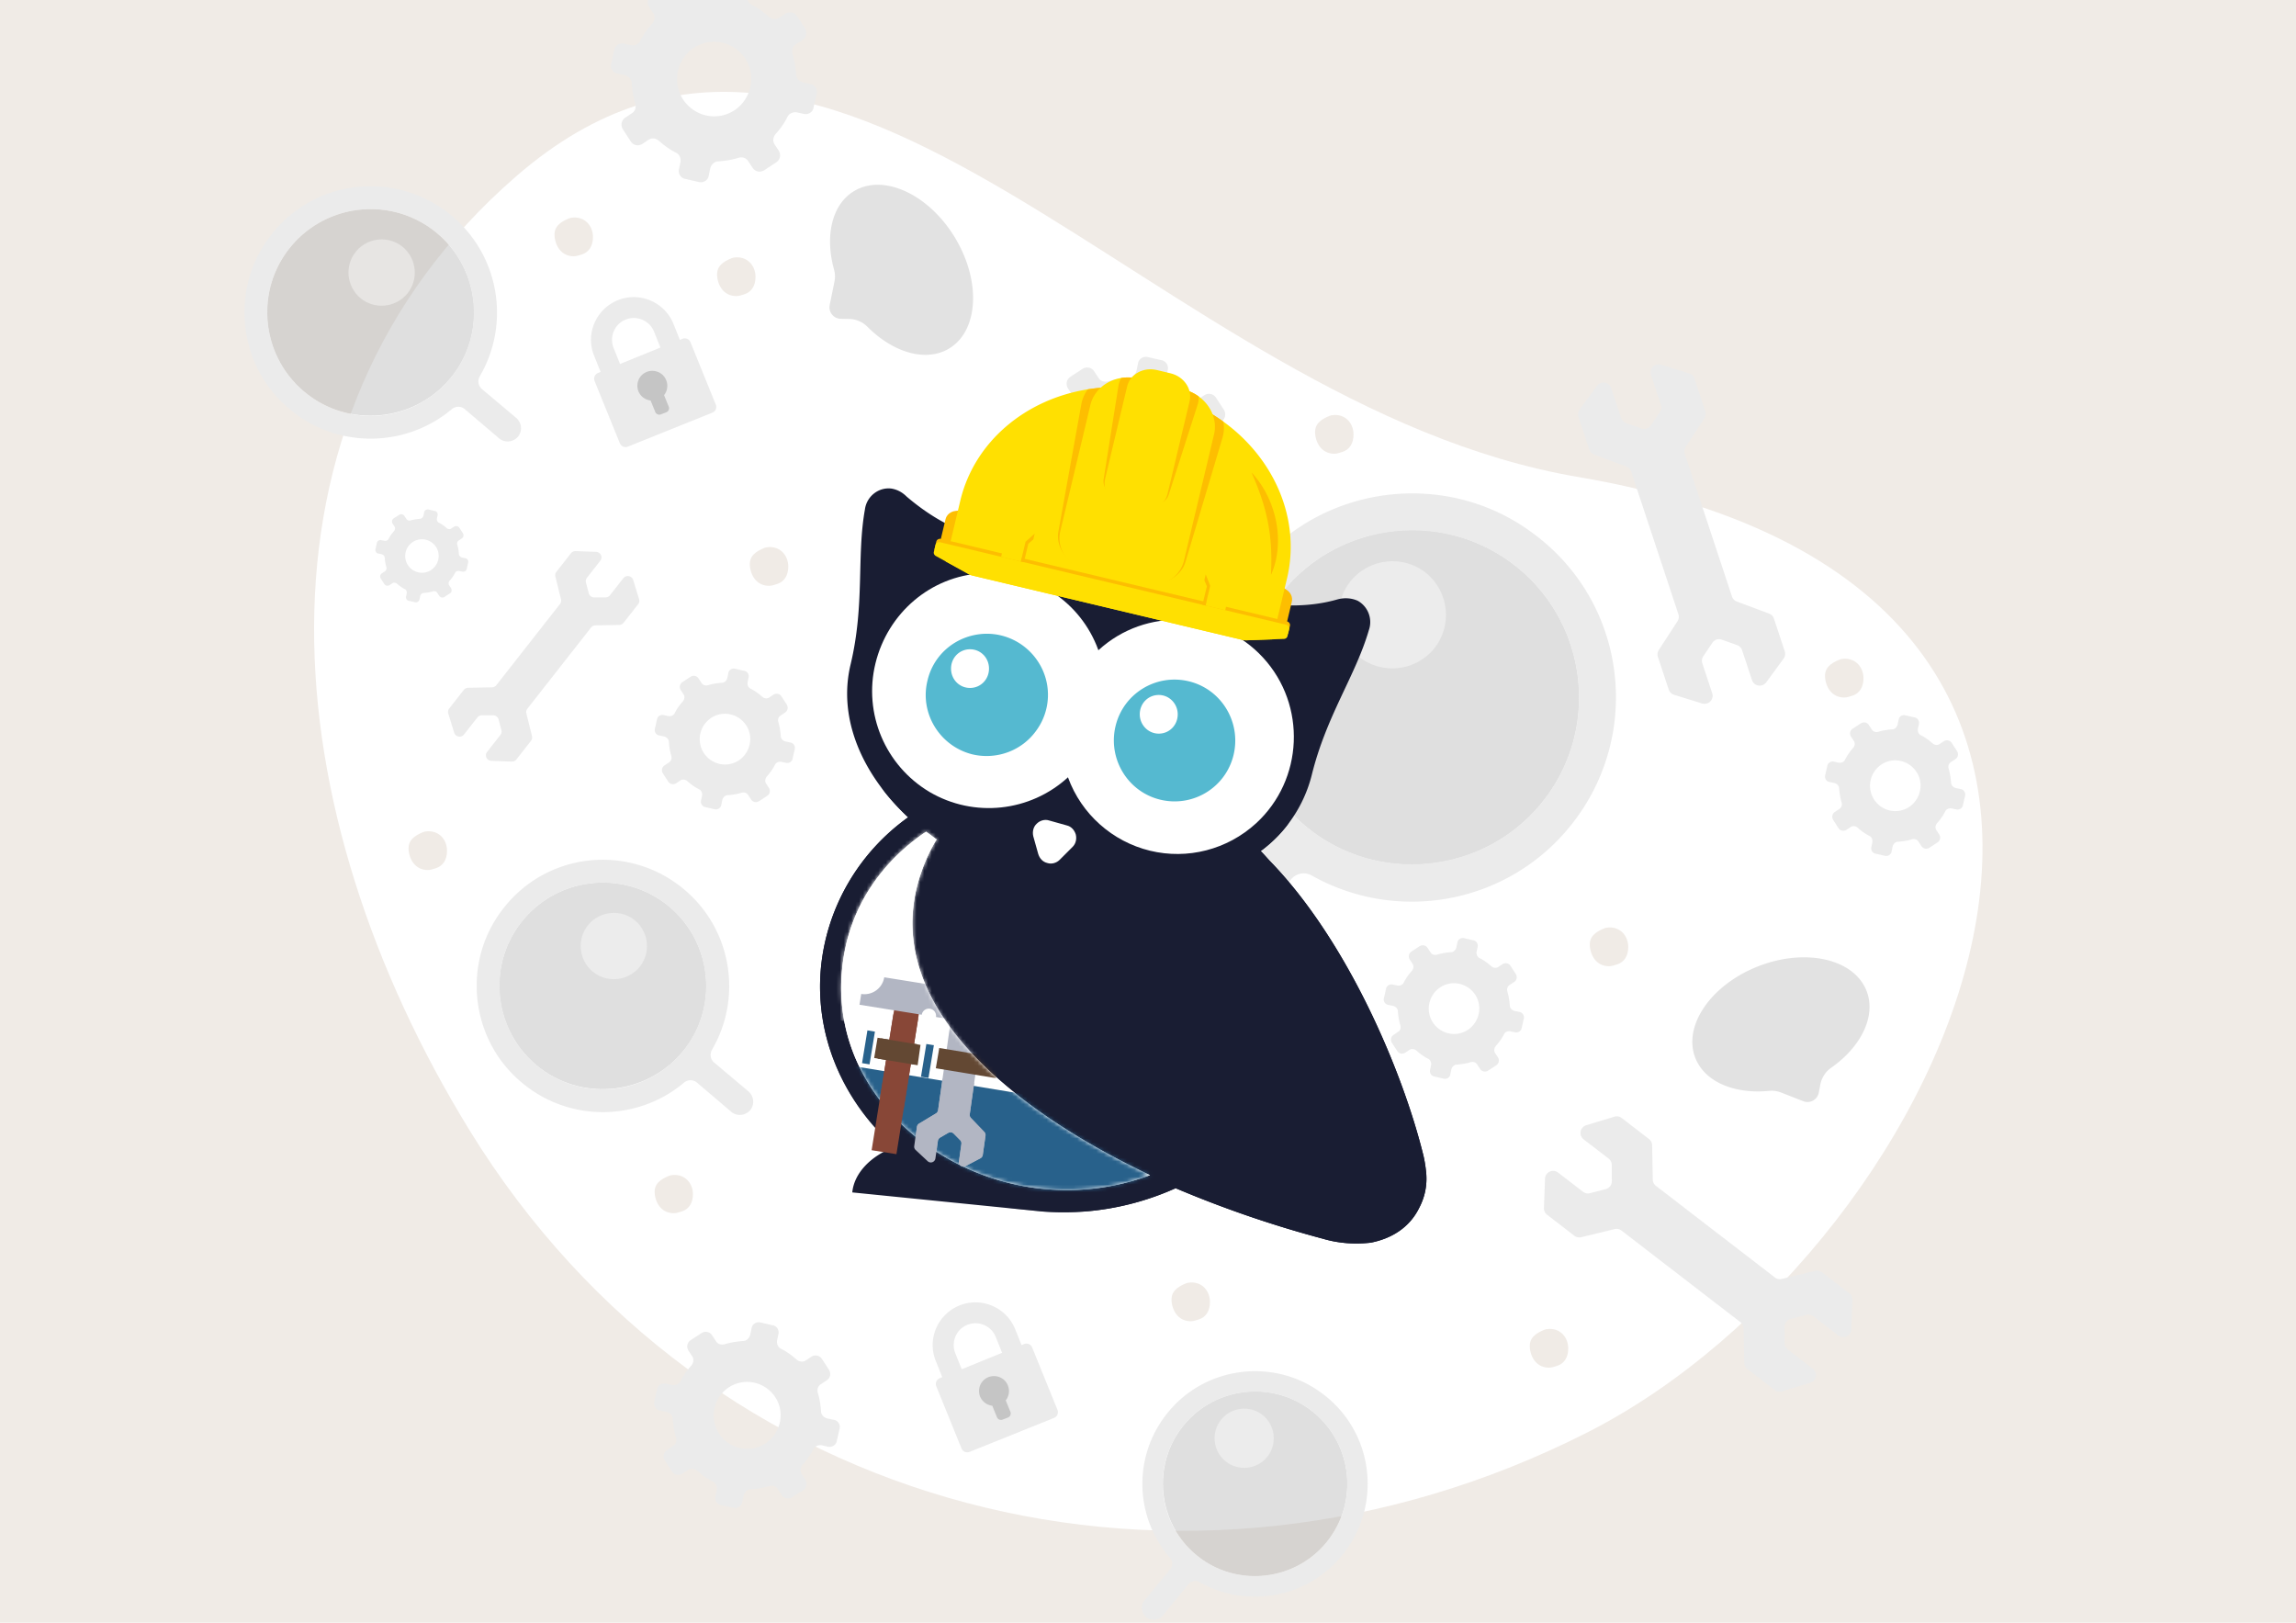 <svg xmlns="http://www.w3.org/2000/svg" width="600" height="424" fill="none"><g clip-path="url(#a)"><path fill="#F0EBE6" d="M0 0h600v424H0z"/><path fill="#fff" fill-rule="evenodd" d="M122.744 295.398c-51.045-83.005-61.432-185.43 12.113-249.303 85.087-73.897 166.506 59.68 277.561 78.543 178.202 30.268 97.303 201.366 2.557 249.56-105.37 53.597-230.267 21.961-292.231-78.8Z" clip-rule="evenodd"/><mask id="b" width="651" height="560" x="-25" y="-68" maskUnits="userSpaceOnUse" style="mask-type:alpha"><path fill="#fff" fill-rule="evenodd" d="M35.641 336.209C-40.475 212.585-55.965 60.038 53.705-35.092c126.879-110.06 248.29 88.885 413.893 116.98 265.731 45.079 145.096 299.906 3.813 371.684-157.126 79.825-343.37 32.707-435.77-117.363Z" clip-rule="evenodd"/></mask><g mask="url(#b)"><path fill="#EBEBEB" d="m443.177 336.509 11.645 8.968a2.114 2.114 0 0 1 .824 1.634l.169 8.972a2.12 2.12 0 0 0 .823 1.634l7.124 5.486a2.127 2.127 0 0 0 1.906.348l7.362-2.232c.372-.113.705-.326.964-.615.259-.29.433-.645.502-1.027a2.11 2.11 0 0 0-.789-2.054l-6.518-5.02a2.107 2.107 0 0 1-.824-1.665l-.017-4.254a2.11 2.11 0 0 1 1.585-2.054l4.121-1.067a2.124 2.124 0 0 1 1.822.372l6.519 5.02a2.12 2.12 0 0 0 3.055-.508 2.1 2.1 0 0 0 .35-1.088l.286-7.681a2.108 2.108 0 0 0-.822-1.752l-7.124-5.486a2.124 2.124 0 0 0-1.791-.38l-8.728 2.121a2.111 2.111 0 0 1-1.792-.379l-11.645-8.968-7.804-6.009-11.645-8.968a2.102 2.102 0 0 1-.824-1.634l-.169-8.972a2.103 2.103 0 0 0-.226-.91 2.095 2.095 0 0 0-.598-.724l-7.123-5.486a2.127 2.127 0 0 0-1.906-.348l-7.362 2.232a2.112 2.112 0 0 0-1.467 1.642 2.113 2.113 0 0 0 .79 2.055l6.518 5.019a2.11 2.11 0 0 1 .824 1.665l.017 4.254a2.112 2.112 0 0 1-1.585 2.055l-4.122 1.066a2.12 2.12 0 0 1-1.822-.372l-6.518-5.019a2.115 2.115 0 0 0-3.406 1.595l-.286 7.681a2.12 2.12 0 0 0 .823 1.753l7.124 5.485a2.11 2.11 0 0 0 1.791.38l8.728-2.121a2.111 2.111 0 0 1 1.791.38l11.646 8.967 7.804 6.009Zm-9.187-189.968 4.619 13.953a2.104 2.104 0 0 1-.233 1.815l-4.888 7.526a2.117 2.117 0 0 0-.234 1.815l2.826 8.536a2.127 2.127 0 0 0 1.383 1.356l7.348 2.277a2.118 2.118 0 0 0 2.135-.538 2.11 2.11 0 0 0 .498-2.144l-2.586-7.81a2.121 2.121 0 0 1 .251-1.841l2.37-3.533a2.114 2.114 0 0 1 2.464-.813l4.011 1.427a2.116 2.116 0 0 1 1.301 1.329l2.585 7.81a2.114 2.114 0 0 0 1.68 1.426 2.119 2.119 0 0 0 2.035-.839l4.541-6.201a2.118 2.118 0 0 0 .301-1.912l-2.825-8.536a2.105 2.105 0 0 0-1.272-1.318l-8.417-3.135a2.11 2.11 0 0 1-1.271-1.318l-4.619-13.953-3.096-9.351-4.619-13.953a2.117 2.117 0 0 1 .234-1.815l4.888-7.525a2.116 2.116 0 0 0 .233-1.815l-2.825-8.536a2.115 2.115 0 0 0-1.384-1.357l-7.348-2.276a2.115 2.115 0 0 0-2.685 1.54c-.087.378-.069.773.053 1.141l2.585 7.81a2.115 2.115 0 0 1-.25 1.842l-2.37 3.532a2.113 2.113 0 0 1-2.464.813l-4.012-1.426a2.12 2.12 0 0 1-1.3-1.329l-2.586-7.81a2.12 2.12 0 0 0-1.679-1.426 2.11 2.11 0 0 0-2.035.838l-4.542 6.201a2.108 2.108 0 0 0-.301 1.913l2.826 8.536a2.125 2.125 0 0 0 1.271 1.318l8.417 3.134a2.106 2.106 0 0 1 1.271 1.319l4.619 13.953 3.096 9.35Z"/><g clip-path="url(#c)"><path fill="#B0B0B0" d="M402.881 209.844c-15.225 18.689-42.885 21.515-61.436 6.297-18.552-15.218-21.516-42.885-6.29-61.574 15.225-18.689 42.747-21.523 61.436-6.297 18.69 15.225 21.516 42.885 6.29 61.574Z" opacity=".4"/><path fill="#EBEBEB" d="M410.303 215.904c19.369-23.862 14.883-59.351-10.714-77.292-21.584-15.378-51.892-12.138-69.795 7.515-18.774 20.438-18.452 51.007-1.12 70.999a4.217 4.217 0 0 1 .123 5.537l-12.112 14.706c-1.924 2.387-1.554 5.862.826 7.923 2.387 1.923 5.862 1.554 7.923-.826l11.974-14.713c1.329-1.589 3.563-2.024 5.443-.957 22.288 12.512 50.891 7.524 67.452-12.892Zm-66.595 1.877c-21.584-15.378-24.671-45.955-6.645-65.325 14.805-15.947 39.548-18.512 57.265-5.826 21.446 15.37 24.533 45.947 6.645 65.325-14.805 15.947-39.548 18.512-57.265 5.826Z"/><path fill="#fff" d="M374.734 169.512c-4.877 5.964-13.773 6.877-19.737 2-5.963-4.877-6.876-13.773-1.999-19.736 4.876-5.964 13.772-6.877 19.736-2 5.964 4.876 6.877 13.772 2 19.736Z" opacity=".4"/></g><g clip-path="url(#d)"><path fill="#B0B0B0" d="M346.686 402.976c-8.409 10.322-23.686 11.883-33.932 3.478-10.246-8.405-11.883-23.686-3.474-34.008 8.409-10.322 23.61-11.887 33.932-3.478 10.322 8.409 11.883 23.686 3.474 34.008Z" opacity=".4"/><path fill="#EBEBEB" d="M350.785 406.323c10.698-13.179 8.22-32.78-5.917-42.688-11.921-8.494-28.661-6.705-38.549 4.15-10.368 11.288-10.19 28.171-.618 39.213a2.33 2.33 0 0 1 .068 3.058l-6.69 8.122c-1.062 1.319-.858 3.238.456 4.377 1.319 1.062 3.238.858 4.377-.457l6.613-8.126c.734-.878 1.968-1.118 3.006-.529 12.31 6.911 28.108 4.156 37.254-7.12Zm-36.781 1.037c-11.921-8.493-13.626-25.381-3.67-36.08 8.177-8.807 21.843-10.224 31.628-3.218 11.845 8.49 13.55 25.378 3.67 36.08-8.177 8.808-21.842 10.224-31.628 3.218Z"/><path fill="#fff" d="M331.14 380.701c-2.694 3.293-7.607 3.798-10.901 1.104-3.293-2.693-3.798-7.607-1.104-10.9 2.693-3.294 7.607-3.798 10.9-1.105 3.294 2.694 3.798 7.607 1.105 10.901Z" opacity=".4"/></g><path fill="#F0EBE6" d="M205.994 148.054c0 2.316-1.06 3.956-2.89 4.535-.674.193-1.348.483-2.119.483-2.794 0-4.624-2.027-5.009-5.018v-.096c-.289-2.605 1.445-3.86 3.853-4.825.096 0 .193 0 .289-.096.289 0 .578-.097.867-.097 3.082-.096 5.009 2.316 5.009 5.114Zm110.201 192.159c0 2.315-1.059 3.956-2.89 4.535-.674.193-1.348.482-2.119.482-2.793 0-4.624-2.026-5.009-5.017v-.097c-.289-2.605 1.445-3.859 3.853-4.824.096 0 .193 0 .289-.097.289 0 .578-.096.867-.096 3.083-.097 5.009 2.315 5.009 5.114Zm-199.38-117.895c0 2.316-1.06 3.956-2.89 4.535-.674.193-1.349.482-2.119.482-2.794 0-4.624-2.026-5.009-5.017v-.097c-.289-2.605 1.445-3.859 3.853-4.824.096 0 .192 0 .289-.097.289 0 .578-.096.867-.096 3.082-.097 5.009 2.316 5.009 5.114Zm80.619-149.969c0 2.316-1.06 3.956-2.89 4.535-.674.193-1.349.482-2.119.482-2.794 0-4.624-2.026-5.009-5.017v-.097c-.289-2.605 1.445-3.86 3.853-4.824.096 0 .193 0 .289-.096.289 0 .578-.097.867-.097 3.082-.097 5.009 2.316 5.009 5.114Zm-42.477-10.403c0 2.316-1.06 3.956-2.89 4.535-.674.193-1.349.483-2.119.483-2.794 0-4.624-2.027-5.009-5.018v-.096c-.289-2.605 1.445-3.86 3.853-4.825.096 0 .193 0 .289-.096.289 0 .578-.097.867-.097 3.082-.096 5.009 2.316 5.009 5.114Zm270.541 185.506c0 2.316-1.059 3.956-2.889 4.535-.675.193-1.349.483-2.12.483-2.793 0-4.623-2.027-5.009-5.018v-.096c-.289-2.606 1.445-3.86 3.853-4.825.097 0 .193 0 .289-.096.289 0 .578-.097.867-.097 3.083-.096 5.009 2.316 5.009 5.114Zm-71.787-133.911c0 2.316-1.06 3.956-2.89 4.535-.674.193-1.349.482-2.119.482-2.794 0-4.624-2.026-5.009-5.017v-.096c-.289-2.606 1.445-3.86 3.853-4.825.096 0 .192 0 .289-.096.289 0 .578-.097.867-.097 3.082-.096 5.009 2.316 5.009 5.114Zm56.107 238.808c0 2.316-1.06 3.956-2.89 4.535-.674.193-1.349.482-2.119.482-2.794 0-4.624-2.026-5.009-5.017v-.097c-.289-2.605 1.444-3.859 3.853-4.824.096 0 .192 0 .289-.097.289 0 .578-.096.867-.096 3.082-.097 5.009 2.316 5.009 5.114ZM486.97 177.24c0 2.316-1.06 3.957-2.89 4.535-.675.193-1.349.483-2.12.483-2.793 0-4.623-2.026-5.009-5.018v-.096c-.289-2.605 1.445-3.86 3.854-4.824.096 0 .192 0 .289-.097.289 0 .577-.096.866-.096 3.083-.097 5.01 2.315 5.01 5.113Z"/><path fill="#EBEBEB" d="m202.119 181.519-1.097.735c-.548.367-1.28.275-1.828-.184-.914-.826-1.92-1.561-3.017-2.112-.64-.275-.914-1.01-.822-1.652l.274-1.286c.183-.826-.366-1.652-1.188-1.744l-2.377-.551c-.823-.184-1.646.367-1.737 1.194l-.274 1.285c-.183.643-.732 1.194-1.371 1.194-1.189.091-2.469.275-3.657.642-.64.184-1.371 0-1.737-.642l-.731-1.102c-.457-.735-1.371-.918-2.103-.459l-2.102 1.377c-.731.459-.914 1.377-.457 2.112l.731 1.101c.366.551.274 1.286-.183 1.837-.822.918-1.554 1.928-2.102 3.029-.274.643-1.006.918-1.645.827l-1.28-.276c-.823-.183-1.646.367-1.737 1.194l-.549 2.387c-.182.826.366 1.652 1.189 1.744l1.28.276c.639.183 1.188.734 1.188 1.377.091 1.193.274 2.479.64 3.672.183.643 0 1.377-.64 1.745l-1.097.734c-.731.459-.914 1.377-.457 2.112l1.371 2.112c.457.734 1.371.918 2.103.459l1.097-.735c.548-.367 1.279-.275 1.828.184.914.826 1.919 1.56 3.016 2.111.64.276.914 1.01.823 1.653l-.274 1.285c-.183.827.365 1.653 1.188 1.745l2.377.551c.823.183 1.645-.368 1.737-1.194l.274-1.285c.183-.643.731-1.194 1.371-1.194 1.188-.092 2.468-.275 3.657-.643.639-.183 1.371 0 1.736.643l.732 1.102c.457.734 1.371.918 2.102.459l2.103-1.377c.731-.459.914-1.377.457-2.112l-.732-1.102c-.365-.55-.274-1.285.183-1.836.823-.918 1.554-1.928 2.103-3.03.274-.642 1.005-.918 1.645-.826l1.28.276c.823.183 1.645-.368 1.737-1.194l.548-2.387c.183-.826-.365-1.653-1.188-1.745l-1.28-.275c-.64-.184-1.188-.734-1.188-1.377-.092-1.194-.274-2.479-.64-3.673-.183-.642 0-1.377.64-1.744l1.097-.735c.731-.459.914-1.377.457-2.111l-1.371-2.112c-.457-.734-1.372-.918-2.103-.459Zm-9.05 17.169c-3.108 2.02-7.13 1.102-9.141-1.928-2.011-3.122-1.097-7.161 1.92-9.181 3.108-2.02 7.13-1.102 9.141 1.928 2.011 3.029 1.097 7.161-1.92 9.181Zm18.954 155.821-1.454.969c-.726.484-1.695.363-2.422-.242-1.211-1.091-2.544-2.06-3.997-2.786-.848-.364-1.212-1.333-1.091-2.181l.364-1.696c.242-1.09-.485-2.18-1.575-2.301l-3.149-.727c-1.09-.242-2.181.485-2.302 1.575l-.363 1.696c-.242.848-.969 1.574-1.817 1.574-1.575.121-3.27.364-4.845.848-.848.243-1.817 0-2.302-.848l-.969-1.453c-.605-.969-1.817-1.211-2.786-.606l-2.786 1.817c-.969.606-1.211 1.817-.605 2.786l.969 1.454c.484.726.363 1.695-.242 2.422-1.091 1.211-2.06 2.544-2.786 3.997-.364.848-1.333 1.212-2.181 1.091l-1.696-.364c-1.09-.242-2.18.485-2.301 1.575l-.727 3.149c-.242 1.09.485 2.181 1.575 2.302l1.696.363c.848.242 1.574.969 1.574 1.817.122 1.575.364 3.27.848 4.845.243.848 0 1.817-.848 2.302l-1.453.969c-.969.605-1.211 1.817-.606 2.786l1.817 2.786c.606.969 1.817 1.211 2.786.605l1.454-.969c.726-.484 1.695-.363 2.422.242 1.212 1.091 2.544 2.06 3.997 2.786.848.364 1.212 1.333 1.091 2.181l-.364 1.696c-.242 1.09.485 2.18 1.575 2.301l3.149.727c1.09.242 2.181-.485 2.302-1.575l.363-1.696c.242-.848.969-1.574 1.817-1.574 1.575-.122 3.271-.364 4.845-.848.848-.243 1.817 0 2.302.848l.969 1.453c.605.969 1.817 1.211 2.786.606l2.786-1.817c.969-.606 1.211-1.817.605-2.786l-.969-1.454c-.484-.726-.363-1.695.242-2.422 1.091-1.212 2.06-2.544 2.786-3.997.364-.848 1.333-1.212 2.181-1.091l1.696.364c1.09.242 2.18-.485 2.301-1.575l.727-3.149c.242-1.09-.485-2.181-1.575-2.302l-1.696-.363c-.848-.242-1.574-.969-1.574-1.817-.121-1.575-.364-3.271-.848-4.845-.243-.848 0-1.817.848-2.302l1.453-.969c.969-.605 1.211-1.817.606-2.786l-1.817-2.786c-.606-.969-1.817-1.211-2.786-.605Zm-11.992 22.651c-4.118 2.665-9.448 1.453-12.113-2.544-2.665-4.118-1.453-9.448 2.544-12.113 4.118-2.665 9.448-1.453 12.113 2.544 2.665 3.997 1.453 9.448-2.544 12.113Zm192.601-125.234-1.097.734c-.549.368-1.28.276-1.828-.183-.915-.827-1.92-1.561-3.017-2.112-.64-.275-.914-1.01-.823-1.653l.275-1.285c.182-.826-.366-1.653-1.189-1.744l-2.377-.551c-.822-.184-1.645.367-1.736 1.193l-.275 1.286c-.182.642-.731 1.193-1.371 1.193-1.188.092-2.468.276-3.656.643-.64.184-1.371 0-1.737-.643l-.731-1.101c-.457-.735-1.372-.919-2.103-.46l-2.102 1.378c-.732.459-.914 1.377-.457 2.111l.731 1.102c.366.551.274 1.285-.183 1.836-.823.918-1.554 1.928-2.102 3.03-.275.643-1.006.918-1.646.826l-1.28-.275c-.822-.184-1.645.367-1.736 1.193l-.549 2.388c-.183.826.366 1.652 1.188 1.744l1.28.275c.64.184 1.189.735 1.189 1.378.091 1.193.274 2.478.64 3.672.182.643 0 1.377-.64 1.744l-1.097.735c-.732.459-.914 1.377-.457 2.112l1.371 2.111c.457.735 1.371.918 2.102.459l1.097-.734c.549-.367 1.28-.276 1.828.183.915.827 1.92 1.561 3.017 2.112.64.276.914 1.01.823 1.653l-.274 1.285c-.183.826.365 1.653 1.188 1.744l2.377.551c.822.184 1.645-.367 1.736-1.193l.275-1.286c.182-.642.731-1.193 1.371-1.193 1.188-.092 2.468-.276 3.656-.643.64-.183 1.371 0 1.737.643l.731 1.102c.457.734 1.372.918 2.103.459l2.102-1.377c.732-.46.915-1.378.457-2.112l-.731-1.102c-.365-.551-.274-1.285.183-1.836.823-.918 1.554-1.928 2.102-3.03.275-.643 1.006-.918 1.646-.826l1.28.275c.822.184 1.645-.367 1.736-1.193l.549-2.387c.183-.827-.366-1.653-1.188-1.745l-1.28-.275c-.64-.184-1.189-.735-1.189-1.377-.091-1.194-.274-2.479-.639-3.673-.183-.643 0-1.377.639-1.744l1.097-.735c.732-.459.915-1.377.457-2.111l-1.371-2.112c-.457-.735-1.371-.918-2.102-.459Zm-9.05 17.169c-3.108 2.019-7.13 1.101-9.141-1.928-2.011-3.122-1.097-7.162 1.919-9.182 3.108-2.019 7.131-1.101 9.142 1.928 2.011 3.03 1.097 7.162-1.92 9.182Zm124.362-75.405-1.097.735c-.549.367-1.28.275-1.828-.184-.914-.826-1.92-1.561-3.017-2.112-.64-.275-.914-1.01-.823-1.652l.275-1.286c.182-.826-.366-1.652-1.189-1.744l-2.377-.551c-.822-.184-1.645.367-1.736 1.194l-.275 1.285c-.182.643-.731 1.193-1.371 1.193-1.188.092-2.468.276-3.656.643-.64.184-1.371 0-1.737-.643l-.731-1.101c-.457-.735-1.372-.918-2.103-.459l-2.102 1.377c-.732.459-.914 1.377-.457 2.111l.731 1.102c.366.551.274 1.286-.183 1.836-.823.919-1.554 1.928-2.102 3.03-.275.643-1.006.918-1.646.827l-1.28-.276c-.822-.184-1.645.367-1.736 1.194l-.549 2.387c-.183.826.366 1.652 1.189 1.744l1.279.276c.64.183 1.189.734 1.189 1.377.091 1.193.274 2.479.64 3.672.182.643 0 1.377-.64 1.745l-1.097.734c-.732.459-.914 1.377-.457 2.112l1.371 2.111c.457.735 1.371.919 2.102.459l1.097-.734c.549-.367 1.28-.275 1.828.184.915.826 1.92 1.56 3.017 2.111.64.276.914 1.01.823 1.653l-.274 1.285c-.183.827.365 1.653 1.188 1.745l2.377.551c.822.183 1.645-.368 1.736-1.194l.275-1.285c.182-.643.731-1.194 1.371-1.194 1.188-.092 2.468-.275 3.656-.643.64-.183 1.372 0 1.737.643l.731 1.102c.458.734 1.372.918 2.103.459l2.102-1.377c.732-.459.915-1.377.457-2.112l-.731-1.102c-.365-.551-.274-1.285.183-1.836.823-.918 1.554-1.928 2.102-3.03.275-.642 1.006-.918 1.646-.826l1.28.275c.822.184 1.645-.367 1.736-1.193l.549-2.387c.183-.827-.366-1.653-1.188-1.745l-1.28-.275c-.64-.184-1.189-.735-1.189-1.377-.091-1.194-.274-2.479-.639-3.673-.183-.642 0-1.377.639-1.744l1.097-.735c.732-.459.915-1.377.457-2.111l-1.371-2.112c-.457-.734-1.371-.918-2.102-.459Zm-9.05 17.169c-3.108 2.02-7.13 1.101-9.141-1.928-2.011-3.122-1.097-7.162 1.919-9.181 3.108-2.02 7.131-1.102 9.142 1.928 2.011 3.029 1.097 7.161-1.92 9.181ZM118.651 137.62l-.727.484c-.363.242-.848.182-1.211-.121-.606-.545-1.272-1.03-1.999-1.393-.424-.182-.605-.666-.545-1.09l.182-.848c.121-.545-.242-1.09-.788-1.151l-1.574-.363c-.545-.121-1.09.242-1.151.787l-.182.848c-.121.424-.484.787-.908.787-.787.061-1.635.182-2.423.424-.424.121-.908 0-1.15-.424l-.485-.726c-.303-.485-.908-.606-1.393-.303l-1.393.908c-.484.303-.606.909-.303 1.393l.485.727c.242.363.182.848-.121 1.211-.545.606-1.03 1.272-1.393 1.999-.182.424-.667.606-1.09.545l-.848-.182c-.545-.121-1.09.243-1.151.788l-.364 1.574c-.12.545.243 1.091.788 1.151l.848.182c.424.121.787.484.787.908.061.788.182 1.635.424 2.423.121.424 0 .908-.424 1.151l-.727.484c-.484.303-.605.909-.302 1.393l.908 1.393c.303.485.908.606 1.393.303l.727-.485c.363-.242.848-.181 1.211.121a9.064 9.064 0 0 0 1.999 1.393c.424.182.605.667.545 1.091l-.182.847c-.121.546.242 1.091.787 1.151l1.575.364c.545.121 1.09-.243 1.151-.788l.181-.848c.122-.424.485-.787.909-.787.787-.061 1.635-.182 2.423-.424.423-.121.908 0 1.15.424l.485.727c.303.484.908.605 1.393.303l1.393-.909c.484-.303.605-.908.303-1.393l-.485-.727c-.242-.363-.182-.847.121-1.211.545-.606 1.03-1.272 1.393-1.999.182-.423.666-.605 1.09-.545l.848.182c.545.121 1.09-.242 1.151-.787l.363-1.575c.121-.545-.242-1.09-.787-1.151l-.848-.181c-.424-.121-.787-.485-.787-.909-.061-.787-.182-1.635-.424-2.422-.121-.424 0-.909.424-1.151l.726-.485c.485-.302.606-.908.303-1.393l-.908-1.393c-.303-.484-.909-.605-1.393-.302Zm-5.996 11.325c-2.059 1.333-4.724.727-6.056-1.272-1.333-2.059-.727-4.724 1.271-6.056 2.06-1.333 4.724-.727 6.057 1.272 1.332 1.998.727 4.724-1.272 6.056Zm202.052-45.67-1.612 1.08c-.806.539-1.881.405-2.687-.27-1.344-1.214-2.821-2.294-4.434-3.103-.94-.405-1.343-1.485-1.209-2.43l.403-1.888c.269-1.215-.537-2.429-1.746-2.564l-3.493-.81c-1.209-.27-2.418.54-2.552 1.755l-.403 1.889c-.269.944-1.075 1.754-2.016 1.754-1.746.135-3.627.404-5.373.944-.941.27-2.015 0-2.553-.944l-1.075-1.62c-.671-1.079-2.015-1.349-3.089-.674l-3.09 2.024c-1.075.674-1.344 2.024-.672 3.103l1.075 1.619c.537.81.403 1.889-.269 2.699-1.209 1.349-2.284 2.833-3.09 4.453-.403.944-1.478 1.349-2.418 1.214l-1.881-.405c-1.209-.27-2.418.54-2.552 1.754l-.806 3.508c-.269 1.215.537 2.429 1.746 2.564l1.881.405c.94.27 1.746 1.079 1.746 2.024.135 1.754.403 3.643.941 5.397.268.945 0 2.024-.941 2.564l-1.612 1.079c-1.075.675-1.343 2.024-.672 3.104l2.016 3.103c.671 1.079 2.015 1.349 3.089.675l1.613-1.08c.806-.54 1.88-.405 2.686.27 1.344 1.214 2.822 2.294 4.434 3.103.94.405 1.343 1.485 1.209 2.429l-.403 1.889c-.269 1.214.537 2.429 1.746 2.564l3.493.809c1.209.27 2.418-.539 2.553-1.754l.403-1.889c.268-.944 1.074-1.754 2.015-1.754 1.746-.135 3.627-.405 5.374-.944.94-.27 2.015 0 2.552.944l1.075 1.619c.672 1.08 2.015 1.35 3.09.675l3.09-2.024c1.074-.675 1.343-2.024.671-3.103l-1.074-1.619c-.538-.81-.403-1.89.268-2.699 1.209-1.349 2.284-2.834 3.09-4.453.403-.944 1.478-1.349 2.418-1.214l1.881.405c1.209.27 2.418-.54 2.553-1.754l.806-3.509c.268-1.214-.538-2.428-1.747-2.563l-1.881-.405c-.94-.27-1.746-1.079-1.746-2.024-.134-1.754-.403-3.643-.94-5.397-.269-.945 0-2.024.94-2.564l1.612-1.079c1.075-.675 1.343-2.024.672-3.104l-2.015-3.103c-.672-1.079-2.016-1.349-3.09-.675Zm-13.3 25.232c-4.568 2.969-10.479 1.619-13.434-2.833-2.956-4.588-1.613-10.525 2.821-13.493 4.567-2.969 10.478-1.619 13.434 2.833 2.956 4.453 1.612 10.525-2.821 13.493ZM205.238 3.585l-1.612 1.08c-.806.539-1.881.404-2.687-.27-1.343-1.215-2.821-2.295-4.433-3.104-.941-.405-1.344-1.484-1.209-2.429l.403-1.889c.268-1.214-.538-2.429-1.747-2.564l-3.493-.81c-1.209-.269-2.418.54-2.552 1.755l-.403 1.889c-.269.944-1.075 1.754-2.015 1.754-1.747.135-3.628.405-5.374.945-.94.27-2.015 0-2.553-.945l-1.074-1.62c-.672-1.079-2.015-1.348-3.09-.674l-3.09 2.024c-1.075.675-1.344 2.024-.672 3.104l1.075 1.619c.537.81.403 1.889-.269 2.698-1.209 1.35-2.284 2.834-3.09 4.453-.403.944-1.477 1.35-2.418 1.214l-1.881-.404c-1.209-.27-2.418.54-2.552 1.754l-.806 3.508c-.269 1.214.537 2.429 1.746 2.564l1.881.404c.94.27 1.747 1.08 1.747 2.024.134 1.754.403 3.643.94 5.397.269.945 0 2.024-.94 2.564l-1.613 1.08c-1.074.674-1.343 2.023-.671 3.103l2.015 3.103c.672 1.08 2.015 1.35 3.09.675l1.612-1.08c.806-.54 1.881-.404 2.687.27 1.343 1.215 2.821 2.294 4.433 3.104.94.404 1.343 1.484 1.209 2.428l-.403 1.89c-.269 1.214.537 2.428 1.747 2.563l3.492.81c1.21.27 2.419-.54 2.553-1.754l.403-1.89c.269-.944 1.075-1.753 2.015-1.753 1.747-.135 3.627-.405 5.374-.945.94-.27 2.015 0 2.552.945l1.075 1.619c.672 1.08 2.015 1.349 3.09.674l3.09-2.024c1.075-.674 1.343-2.024.672-3.103l-1.075-1.62c-.538-.809-.403-1.888.268-2.698 1.21-1.35 2.284-2.833 3.09-4.452.403-.945 1.478-1.35 2.419-1.215l1.88.405c1.209.27 2.419-.54 2.553-1.754l.806-3.508c.269-1.215-.537-2.429-1.747-2.564l-1.88-.405c-.941-.27-1.747-1.08-1.747-2.024-.134-1.754-.403-3.643-.94-5.397-.269-.944 0-2.024.94-2.563l1.612-1.08c1.075-.675 1.344-2.024.672-3.103l-2.015-3.104c-.672-1.08-2.015-1.349-3.09-.674Zm-13.3 25.232c-4.568 2.968-10.479 1.619-13.434-2.834-2.956-4.588-1.612-10.525 2.821-13.493 4.568-2.968 10.479-1.62 13.434 2.833 2.956 4.453 1.612 10.525-2.821 13.494ZM178.339 88.53l-.67.279-1.676-4.184c-2.289-5.689-8.824-8.478-14.52-6.19-5.752 2.342-8.545 8.812-6.199 14.557l1.675 4.183-.67.28a1.622 1.622 0 0 0-.893 2.119l6.59 16.231a1.624 1.624 0 0 0 2.122.892l22.059-8.868a1.622 1.622 0 0 0 .894-2.12l-6.59-16.23a1.607 1.607 0 0 0-2.122-.95Zm-16.308 6.582-1.675-4.184c-1.173-2.9.223-6.247 3.128-7.418 2.904-1.171 6.254.223 7.427 3.123l1.676 4.184-10.556 4.295Z"/><path fill="#C5C5C5" d="M174.094 99.35c-.782-2.008-3.071-2.956-5.082-2.175-2.01.781-2.96 3.068-2.178 5.076a3.949 3.949 0 0 0 3.183 2.398l1.229 3.012c.223.558.894.837 1.452.614l1.452-.558c.559-.223.838-.892.614-1.45l-1.228-3.012c.838-1.06 1.117-2.566.558-3.905Z"/><path fill="#EBEBEB" d="m267.627 351.192-.67.279-1.676-4.183c-2.289-5.689-8.823-8.478-14.52-6.191-5.752 2.342-8.545 8.813-6.199 14.558l1.675 4.183-.67.279a1.621 1.621 0 0 0-.893 2.119l6.59 16.232a1.625 1.625 0 0 0 2.122.892l22.06-8.869a1.621 1.621 0 0 0 .893-2.119l-6.59-16.231a1.607 1.607 0 0 0-2.122-.949Zm-16.307 6.582-1.676-4.183c-1.173-2.901.224-6.247 3.128-7.419 2.904-1.171 6.254.224 7.427 3.124l1.676 4.183-10.555 4.295Z"/><path fill="#C5C5C5" d="M263.382 362.013c-.782-2.008-3.071-2.956-5.082-2.175-2.01.781-2.96 3.068-2.178 5.076a3.949 3.949 0 0 0 3.184 2.398l1.228 3.012c.224.558.894.837 1.452.614l1.452-.558c.559-.223.838-.893.615-1.45l-1.229-3.012c.838-1.06 1.117-2.566.558-3.905Z"/><path fill="#E2E2E2" d="M487.769 258.905c-3.281-8.379-15.956-11.25-28.311-6.413-12.356 4.836-19.713 15.55-16.433 23.929 2.475 6.323 10.3 9.509 19.299 8.615a6.819 6.819 0 0 1 3.157.448l5.76 2.256a3.01 3.01 0 0 0 2.545-.165 3.018 3.018 0 0 0 1.502-2.061l.414-2.136a6.923 6.923 0 0 1 2.801-4.36c7.842-5.483 11.846-13.52 9.266-20.113ZM248.056 91.045c7.694-4.665 8.356-17.644 1.477-28.99-6.879-11.347-18.693-16.763-26.387-12.098-5.806 3.52-7.608 11.774-5.187 20.488a6.813 6.813 0 0 1 .098 3.186l-1.238 6.062a3.003 3.003 0 0 0 2.886 3.606l2.175.043a6.913 6.913 0 0 1 4.774 2.014c6.744 6.79 15.348 9.36 21.402 5.69Z"/><g clip-path="url(#e)"><path fill="#B0B0B0" d="M174.966 236.934c11.407 9.605 12.878 26.743 3.278 38.065-9.599 11.322-26.742 12.878-38.15 3.273-11.407-9.605-12.884-26.657-3.278-38.065 9.605-11.407 26.742-12.878 38.15-3.273Z" opacity=".4"/><path fill="#EBEBEB" d="M178.788 232.404c-14.565-12.22-36.562-9.801-47.916 5.852-9.729 13.196-8.029 31.976 3.948 43.247 12.454 11.818 31.365 11.925 43.906 1.405a2.607 2.607 0 0 1 3.425-.02l8.975 7.639c1.457 1.214 3.611 1.02 4.91-.431 1.213-1.457 1.019-3.611-.432-4.91l-8.981-7.554c-.969-.837-1.216-2.224-.537-3.376 7.963-13.661 5.164-31.403-7.298-41.852Zm.494 41.211c-9.729 13.197-28.673 14.8-40.474 3.455-9.716-9.317-11.054-24.648-3.03-35.479 9.723-13.112 28.668-14.714 40.474-3.455 9.716 9.317 11.054 24.648 3.03 35.479Z"/><path fill="#fff" d="M166.007 240.559c3.64 3.076 4.116 8.588 1.039 12.228-3.076 3.64-8.588 4.115-12.228 1.039-3.639-3.076-4.115-8.588-1.039-12.228 3.077-3.64 8.588-4.115 12.228-1.039Z" opacity=".4"/></g><g clip-path="url(#f)"><path fill="#B0B0B0" d="M114.285 60.96c11.407 9.604 12.878 26.742 3.278 38.064-9.599 11.322-26.742 12.878-38.15 3.273-11.407-9.605-12.884-26.658-3.278-38.065 9.605-11.407 26.742-12.878 38.15-3.273Z" opacity=".4"/><path fill="#EBEBEB" d="M118.107 56.429c-14.565-12.22-36.562-9.801-47.916 5.852-9.729 13.196-8.03 31.976 3.948 43.247 12.453 11.818 31.365 11.925 43.905 1.405a2.609 2.609 0 0 1 3.426-.02l8.975 7.639c1.457 1.214 3.611 1.02 4.909-.431 1.214-1.457 1.02-3.611-.431-4.91l-8.981-7.554c-.969-.837-1.216-2.224-.537-3.376 7.963-13.66 5.164-31.404-7.298-41.852Zm.493 41.211c-9.728 13.197-28.673 14.799-40.474 3.455-9.715-9.317-11.053-24.648-3.029-35.48 9.723-13.11 28.667-14.713 40.474-3.454 9.715 9.317 11.054 24.647 3.029 35.48Z"/><path fill="#fff" d="M105.326 64.584c3.64 3.076 4.116 8.588 1.039 12.228-3.076 3.64-8.588 4.115-12.228 1.039-3.64-3.076-4.115-8.588-1.039-12.228 3.077-3.64 8.588-4.115 12.228-1.039Z" opacity=".4"/></g></g><path fill="#F0EBE6" d="M181.077 312.049c0 2.285-1.054 3.904-2.875 4.475-.671.19-1.342.476-2.109.476-2.78 0-4.601-1.999-4.985-4.951v-.095c-.287-2.571 1.438-3.809 3.835-4.761.095 0 .191 0 .287-.095.288 0 .575-.095.863-.095 3.067-.095 4.984 2.285 4.984 5.046Z"/><path fill="#EBEBEB" d="m135.932 171.09-6.231 7.944a1.467 1.467 0 0 1-1.136.562l-6.235.115a1.475 1.475 0 0 0-1.135.562l-3.812 4.86a1.427 1.427 0 0 0-.243 1.301l1.552 5.022c.078.254.226.481.427.658a1.488 1.488 0 0 0 2.141-.196l3.488-4.447a1.474 1.474 0 0 1 1.158-.562l2.956-.012c.326-.001.644.104.902.3.259.196.444.471.526.782l.741 2.812a1.414 1.414 0 0 1-.259 1.242l-3.488 4.447a1.42 1.42 0 0 0-.166 1.494c.114.24.294.445.519.591.225.146.486.229.756.239l5.337.195a1.484 1.484 0 0 0 1.218-.561l3.812-4.86a1.426 1.426 0 0 0 .264-1.222l-1.474-5.955a1.424 1.424 0 0 1 .264-1.222l6.232-7.944 4.176-5.325 6.231-7.944a1.476 1.476 0 0 1 1.136-.562l6.235-.115a1.488 1.488 0 0 0 1.136-.562l3.812-4.86a1.425 1.425 0 0 0 .242-1.3l-1.551-5.023a1.45 1.45 0 0 0-.428-.658 1.485 1.485 0 0 0-2.141.196l-3.488 4.447a1.474 1.474 0 0 1-1.158.562l-2.956.012a1.484 1.484 0 0 1-.902-.3 1.44 1.44 0 0 1-.525-.782l-.741-2.812a1.414 1.414 0 0 1 .258-1.242l3.488-4.447a1.426 1.426 0 0 0-.352-2.085 1.493 1.493 0 0 0-.756-.239l-5.338-.195a1.48 1.48 0 0 0-1.218.561l-3.812 4.86a1.426 1.426 0 0 0-.264 1.222l1.474 5.955a1.426 1.426 0 0 1-.264 1.222l-6.231 7.944-4.177 5.325Z"/><path fill="#191D33" d="M372.612 305.691c-.092-.919-.367-2.664-.643-3.767-5.419-22.046-19.93-56.309-40.319-77.16-.735-.827-1.47-1.654-2.205-2.389a35.404 35.404 0 0 0 13.318-19.749c3.857-15.708 11.48-25.996 14.97-38.029 1.011-2.94-.275-6.155-2.939-7.625-1.653-.735-3.49-.826-5.235-.367-13.868 4.042-30.676-.276-39.126-5.328-5.969-3.307-12.399-5.695-19.103-6.981-21.4-3.307-35.636 1.378-54.372-14.514-1.102-1.102-2.388-1.837-3.95-2.112-3.398-.46-6.521 2.02-6.98 5.419-2.204 12.309 0 24.894-3.765 40.601-3.307 13.871 2.847 28.477 15.062 39.867-12.858 9.186-21.216 23.424-22.777 39.131-1.745 18.097 5.878 35.182 19.195 47.032-6.245 2.296-10.562 6.889-11.021 11.85l49.32 4.96c12.032 1.01 24.156-1.102 35.177-6.063a289.618 289.618 0 0 0 38.575 13.228c4.041 1.194 8.266 1.47 12.399 1.01 5.602-1.102 10.194-4.042 12.674-9.094 1.653-3.123 2.204-6.522 1.745-9.92Z"/><mask id="g" width="215" height="147" x="212" y="186" maskUnits="userSpaceOnUse" style="mask-type:alpha"><path fill="#FD4339" d="M426.8 316.719c0 35.99-96.624 0-149.362 0-35.99 0-65.731-30.274-65.166-65.167 0-35.99 29.176-65.166 65.166-65.166 35.991 0 149.362 94.342 149.362 130.333Z"/></mask><g mask="url(#g)"><path fill="#191D33" d="M372.612 305.691c-.092-.919-.367-2.664-.643-3.767-5.419-22.046-19.93-56.309-40.319-77.16-.735-.827-1.47-1.654-2.205-2.389a35.404 35.404 0 0 0 13.318-19.749c3.857-15.708 11.48-25.996 14.97-38.029 1.011-2.94-.275-6.155-2.939-7.625-1.653-.735-3.49-.826-5.235-.367-13.868 4.042-30.676-.276-39.126-5.328-5.969-3.307-12.399-5.695-19.103-6.981-21.4-3.307-35.636 1.378-54.372-14.514-1.102-1.102-2.388-1.837-3.95-2.112-3.398-.46-6.521 2.02-6.98 5.419-2.204 12.309 0 24.894-3.765 40.601-3.307 13.871 2.847 28.477 15.062 39.867-12.858 9.186-21.216 23.424-22.777 39.131-1.745 18.097 5.878 35.182 19.195 47.032-6.245 2.296-10.562 6.889-11.021 11.85l49.32 4.96c12.032 1.01 24.156-1.102 35.177-6.063a289.618 289.618 0 0 0 38.575 13.228c4.041 1.194 8.266 1.47 12.399 1.01 5.602-1.102 10.194-4.042 12.674-9.094 1.653-3.123 2.204-6.522 1.745-9.92Z"/></g><path fill="#fff" d="M272.684 310.651c-28.931-2.755-55.658-26.363-52.627-57.319 1.47-15.708 10.103-28.017 21.951-36.009.918.643 1.837 1.378 2.755 2.021a34.117 34.117 0 0 0-1.745 3.124c-17.634 36.1 18.645 66.137 57.495 84.601-8.909 3.307-18.369 4.501-27.829 3.582Z"/><path fill="#fff" d="M272.685 310.651c-28.931-2.755-55.658-26.363-52.627-57.319 1.47-15.708 10.103-28.017 21.951-36.009.918.643 1.837 1.378 2.755 2.021a34.117 34.117 0 0 0-1.745 3.124c-17.634 36.1 18.645 66.137 57.495 84.601-8.909 3.307-18.369 4.501-27.829 3.582Z"/><mask id="h" width="82" height="94" x="219" y="217" maskUnits="userSpaceOnUse" style="mask-type:alpha"><path fill="#fff" d="M272.685 310.651c-28.931-2.755-55.658-26.363-52.627-57.319 1.47-15.708 10.103-28.017 21.951-36.009.918.643 1.837 1.378 2.755 2.021a34.117 34.117 0 0 0-1.745 3.124c-17.634 36.1 18.645 66.137 57.495 84.601-8.909 3.307-18.369 4.501-27.829 3.582Z"/></mask><g mask="url(#h)"><g filter="url(#i)"><path fill="#28618B" d="m193.624 262.286 133.81 22.015-8.48 51.54-133.81-22.015z"/></g><path fill="#28618B" d="m226.678 269.234 1.963.323-1.408 8.557-1.962-.323z"/><path fill="#fff" d="m214.707 265.834 103.885 17.091 8.985-54.607-103.886-17.092z"/><path fill="#28618B" d="m242.079 272.79 1.963.323-1.408 8.557-1.962-.323z"/><path fill="#B2B6C3" d="m246.305 281.875-1.16 8.204a1.19 1.19 0 0 1-.19.496c-.099.15-.231.276-.385.368l-4.374 2.628a1.201 1.201 0 0 0-.575.864l-.71 5.019a1.17 1.17 0 0 0 .362 1.025l3.16 2.945a1.186 1.186 0 0 0 1.219.248 1.214 1.214 0 0 0 .792-.967l.649-4.592a1.216 1.216 0 0 1 .59-.873l2.092-1.215c.231-.135.499-.189.763-.155s.507.154.693.342l1.679 1.701a1.179 1.179 0 0 1 .326.991l-.649 4.593a1.178 1.178 0 0 0 1.105 1.341c.219.013.439-.035.634-.138l3.865-2.04a1.214 1.214 0 0 0 .634-.897l.71-5.019a1.185 1.185 0 0 0-.315-.979l-3.487-3.64a1.19 1.19 0 0 1-.27-.453 1.185 1.185 0 0 1-.044-.526l1.16-8.205.778-5.498 1.16-8.205a1.207 1.207 0 0 1 .575-.864l4.374-2.627a1.207 1.207 0 0 0 .575-.864l.71-5.019a1.176 1.176 0 0 0-.362-1.025l-3.16-2.946a1.205 1.205 0 0 0-1.219-.247 1.212 1.212 0 0 0-.792.967l-.649 4.592c-.026.18-.092.352-.195.503a1.199 1.199 0 0 1-.396.37l-2.091 1.215a1.212 1.212 0 0 1-.763.155 1.184 1.184 0 0 1-.693-.343l-1.679-1.701a1.163 1.163 0 0 1-.326-.991l.649-4.592a1.176 1.176 0 0 0-1.105-1.342 1.217 1.217 0 0 0-.634.139l-3.865 2.04a1.214 1.214 0 0 0-.634.897l.97 3.849c-.025.177-.055 1.105 0 1.274.054.17 2.356-.209.493.77l1.629 3.745a1.182 1.182 0 0 1 .314.979l-1.16 8.204-.778 5.499Z"/><path fill="#884737" d="m234.275 259.98 6.482 1.039-4.62 28.842-6.483-1.039z"/><path fill="#B2B6C3" fill-rule="evenodd" d="M245.881 257.736a1.885 1.885 0 1 1-3.724-.597l-11.086-1.776a5.247 5.247 0 0 1-6.01 4.351l-.452 2.82 16.266 2.607a1.885 1.885 0 1 1 3.724.596l4.541.728 1.282-8.001-4.541-.728Z" clip-rule="evenodd"/><path fill="#634833" d="m229.331 271.154 10.313 1.696-.75 5.317-10.453-1.72.89-5.293Zm16.12 2.684 15.512 2.551-.688 5.326-15.725-2.586.901-5.291Z"/></g><path fill="#fff" d="M270.939 215.211c.827-.827 2.113-1.195 3.215-.827l4.592 1.286c1.194.275 2.021 1.194 2.388 2.388.276 1.194 0 2.388-.827 3.215l-3.398 3.399c-.826.827-2.112 1.194-3.214.827-1.194-.276-2.021-1.194-2.388-2.389l-1.286-4.593c-.276-1.194 0-2.48.918-3.306Z"/><path fill="#884737" d="m233.466 265.031 6.482 1.039-5.689 35.508-6.482-1.039z"/><path fill="#B2B6C3" d="m245.145 290.079 1.16-8.204 8.274 1.066-1.16 8.205c-.025.177-.01.357.044.526.055.169.147.324.27.453l3.487 3.64a1.177 1.177 0 0 1 .315.979l-.71 5.019a1.208 1.208 0 0 1-.634.897l-3.865 2.04a1.207 1.207 0 0 1-1.245-.071 1.18 1.18 0 0 1-.494-1.132l.649-4.593a1.166 1.166 0 0 0-.326-.991l-1.679-1.701a1.183 1.183 0 0 0-.693-.342 1.206 1.206 0 0 0-.763.155l-2.092 1.215a1.216 1.216 0 0 0-.59.873l-.649 4.592a1.214 1.214 0 0 1-1.438 1.014 1.186 1.186 0 0 1-.573-.295l-3.16-2.945a1.165 1.165 0 0 1-.362-1.025l.71-5.019a1.202 1.202 0 0 1 .575-.864l4.374-2.628a1.211 1.211 0 0 0 .575-.864Z"/><path fill="#fff" d="M328.25 215.119c-7.531 6.889-17.91 9.553-27.737 7.165-9.828-2.389-17.91-9.554-21.4-19.107v-.092c-9.919 9.094-24.614 10.656-36.187 3.858-11.572-6.889-17.358-20.484-14.144-33.62 3.215-13.136 14.42-22.781 27.829-23.516 13.409-.734 25.808 7.349 30.401 20.026v.091c12.399-11.39 31.686-10.471 43.075 1.929 11.388 12.401 10.562 31.875-1.837 43.266Z"/><path fill="#55B9D0" d="M302.808 191.695c2.756 0 4.96-2.205 4.96-5.052 0-2.756-2.204-5.052-4.96-5.052-2.755 0-4.959 2.204-4.959 5.052 0 2.756 2.204 5.052 4.959 5.052Zm-11.297-1.929c2.021-8.543 10.563-13.779 19.104-11.758 8.542 2.021 13.777 10.656 11.756 19.198-2.02 8.543-10.562 13.779-19.103 11.758-8.542-2.021-13.777-10.655-11.757-19.198Zm-38.021-10.012c2.755 0 4.96-2.205 4.96-5.053 0-2.847-2.205-5.052-4.96-5.052s-4.96 2.205-4.96 5.052c0 2.848 2.205 5.053 4.96 5.053Zm-11.113-1.93c1.469-6.338 6.613-11.022 13.042-12.033 6.337-1.01 12.674 1.929 16.073 7.441a15.816 15.816 0 0 1-.735 17.728c-3.766 5.236-10.379 7.624-16.624 6.155-8.542-2.113-13.869-10.748-11.756-19.291Z"/><path fill="#634833" d="m230.238 271.324 10.313 1.696-.75 5.317-10.453-1.72.89-5.293Z"/><g clip-path="url(#j)"><path fill="#FDBE01" d="m296.867 127.432-47.24 6.084c-1.265.162-2.266 1.012-2.538 2.153l-1.976 8.295 90.491 21.564 1.976-8.294c.272-1.142-.238-2.352-1.293-3.067l-39.42-26.735Z"/><path fill="#FFE001" d="m336.316 151.184-3.783 15.875-6.686.245a4.767 4.767 0 0 1-1.28-.127l-70.347-16.764a4.746 4.746 0 0 1-1.201-.464l-5.857-3.234 3.783-15.875c3.704-15.544 17.199-26.559 33.336-29.112 5.832-.923 12.009-.74 18.193.734l.649.155c6.185 1.473 11.78 4.096 16.569 7.55 13.252 9.556 20.328 25.474 16.624 41.017Z"/><path fill="#FDBE01" d="m337.095 163.529-.432 1.816c-.099.413-.483.706-.946.723l-2.973.109-6.686.245a4.774 4.774 0 0 1-1.281-.127l-70.347-16.764c-.42-.1-.824-.256-1.2-.464l-5.857-3.234-2.605-1.438c-.406-.224-.616-.659-.518-1.072l.433-1.816c.124-.519.686-.829 1.257-.693l90.345 21.53c.572.136.934.666.81 1.185Z"/><path fill="#FFE001" d="m336.885 164.411-.433 1.816c-.098.413-.482.706-.945.723l-2.974.109-6.686.245a4.767 4.767 0 0 1-1.28-.127l-70.347-16.764a4.725 4.725 0 0 1-1.2-.464l-5.858-3.234-2.605-1.438c-.406-.224-.616-.659-.517-1.072l.433-1.816c.123-.519.686-.829 1.257-.692l90.345 21.529c.571.136.933.666.81 1.185Z"/><path fill="#FDBE01" d="m319.445 114.449-9.64 32.351c-1.334 4.476-7.019 6.936-12.671 5.589l-11.761-2.803c-5.652-1.347-9.617-6.107-8.789-10.702l5.986-33.223a9.31 9.31 0 0 1 1.711-3.933c5.832-.923 12.009-.74 18.193.734l.649.155c6.185 1.473 11.78 4.096 16.569 7.55a9.311 9.311 0 0 1-.246 4.282h-.001Z"/><path fill="#FFE001" d="m317.256 113.52-7.844 32.918c-1.224 5.133-6.694 7.582-12.346 6.235l-11.761-2.802c-5.652-1.347-9.429-6.001-8.206-11.133l7.844-32.918c.897-3.763 4.16-6.432 8.065-7.058a11.37 11.37 0 0 1 4.435.174l11.761 2.803a11.374 11.374 0 0 1 4.037 1.845c3.203 2.319 4.912 6.173 4.015 9.936Z"/><path fill="#FDBE01" d="m312.952 105.793-7.523 23.437c-.798 2.488-4.297 3.755-7.808 2.918l-3.554-.847c-3.511-.836-6.062-3.545-5.653-6.125l3.856-24.311c.12-.758.373-1.464.737-2.103a11.368 11.368 0 0 1 4.435.175l11.762 2.803c1.508.359 2.871 1 4.037 1.844a6.173 6.173 0 0 1-.29 2.209h.001Z"/><path fill="#FFE001" d="m305.869 97.537-3.554-.847c-3.525-.84-7.001 1.074-7.764 4.276l-5.755 24.148c-.763 3.202 1.476 6.478 5.001 7.318l3.555.847c3.525.84 7.001-1.074 7.764-4.276l5.755-24.148c.763-3.202-1.477-6.478-5.002-7.318Zm9.215 52.538 1.175 2.989-1.227 5.147 5.147 1.227 1.236-5.185-1.058-2.922-5.273-1.256Z"/><path fill="#FDBE01" d="m315.084 150.075-.361 1.517.659 1.606-1.149 4.823.799.19 1.227-5.147-1.175-2.989Z"/><path fill="#FFE001" d="M270.396 139.425 268 141.564l-1.227 5.147-5.148-1.227 1.236-5.185 2.263-2.13 5.272 1.256Z"/><path fill="#FDBE01" d="m270.396 139.425-.362 1.518-1.312 1.136-1.149 4.823-.8-.191 1.227-5.147 2.396-2.139Zm56.668-15.956c.434.447.836.917 1.219 1.4.385.482.746.979 1.091 1.486a26.769 26.769 0 0 1 1.835 3.167c.13.274.257.549.385.825.063.138.128.276.186.415l.172.42c.112.281.229.56.335.843.1.284.2.569.297.855.048.142.1.284.144.428l.127.432c.085.289.168.577.248.867l.209.874c.034.146.069.291.099.438l.084.44c.054.294.108.587.159.881l.119.885c.018.147.039.295.055.442l.038.444c.022.296.05.591.067.886.011.296.02.591.027.887.003.147.01.295.009.443l-.009.442c-.008.294-.014.589-.026.883l-.069.879c-.013.146-.022.292-.039.438l-.057.436c-.04.29-.077.581-.124.869-.056.288-.107.576-.166.862-.029.143-.057.286-.089.428-.035.142-.069.284-.106.425-.075.283-.145.565-.224.845-.09.278-.176.557-.271.832-.047.138-.09.276-.14.413l-.162.407c-.111.27-.221.539-.343.804 0-.294.011-.584.021-.873l.02-.432.009-.433c.005-.289.017-.575.027-.86l.006-.858c.001-.143.006-.285.009-.427 0-.142-.005-.285-.007-.427-.004-.285-.003-.568-.004-.851l-.03-.85-.011-.423-.024-.424-.045-.845-.068-.843-.032-.421-.045-.421c-.031-.28-.059-.56-.087-.84l-.112-.837-.053-.419c-.02-.14-.046-.279-.068-.418l-.131-.835-.157-.832-.075-.417c-.028-.139-.061-.276-.091-.415l-.177-.83-.201-.826-.099-.414c-.035-.138-.074-.275-.112-.412a71.196 71.196 0 0 1-.221-.825l-.246-.821-.12-.412c-.04-.137-.09-.272-.133-.408-.088-.273-.177-.546-.264-.821a62.394 62.394 0 0 0-1.196-3.268 87.853 87.853 0 0 0-.668-1.634c-.229-.545-.465-1.092-.695-1.647v-.002Z"/></g></g><defs><clipPath id="a"><path fill="#fff" d="M0 0h600v424H0z"/></clipPath><clipPath id="c"><path fill="#fff" d="m318.542 126.179 106.567 5.623-6.33 119.94-106.566-5.624z"/></clipPath><clipPath id="d"><path fill="#fff" d="m300.105 356.768 58.857 3.106-3.495 66.243-58.857-3.106z"/></clipPath><clipPath id="e"><path fill="#fff" d="m122.369 288.263 4.547-65.86 74.126 5.118-4.547 65.86z"/></clipPath><clipPath id="f"><path fill="#fff" d="m61.688 112.288 4.547-65.86 74.125 5.118-4.547 65.86z"/></clipPath><clipPath id="j"><path fill="#fff" d="m257.886 86.103 92.412 22.022-14.699 61.681-92.412-22.022z"/></clipPath><filter id="i" width="142.288" height="73.555" x="185.145" y="262.286" color-interpolation-filters="sRGB" filterUnits="userSpaceOnUse"><feFlood flood-opacity="0" result="BackgroundImageFix"/><feBlend in="SourceGraphic" in2="BackgroundImageFix" result="shape"/><feColorMatrix in="SourceAlpha" result="hardAlpha" values="0 0 0 0 0 0 0 0 0 0 0 0 0 0 0 0 0 0 127 0"/><feOffset dx="-13.26" dy="6.26"/><feComposite in2="hardAlpha" k2="-1" k3="1" operator="arithmetic"/><feColorMatrix values="0 0 0 0 0.388 0 0 0 0 0.282 0 0 0 0 0.2 0 0 0 1 0"/><feBlend in2="shape" result="effect1_innerShadow_3584_1290"/><feColorMatrix in="SourceAlpha" result="hardAlpha" values="0 0 0 0 0 0 0 0 0 0 0 0 0 0 0 0 0 0 127 0"/><feOffset dy="3"/><feComposite in2="hardAlpha" k2="-1" k3="1" operator="arithmetic"/><feColorMatrix values="0 0 0 0 0.157 0 0 0 0 0.38 0 0 0 0 0.545 0 0 0 1 0"/><feBlend in2="effect1_innerShadow_3584_1290" result="effect2_innerShadow_3584_1290"/></filter></defs></svg>